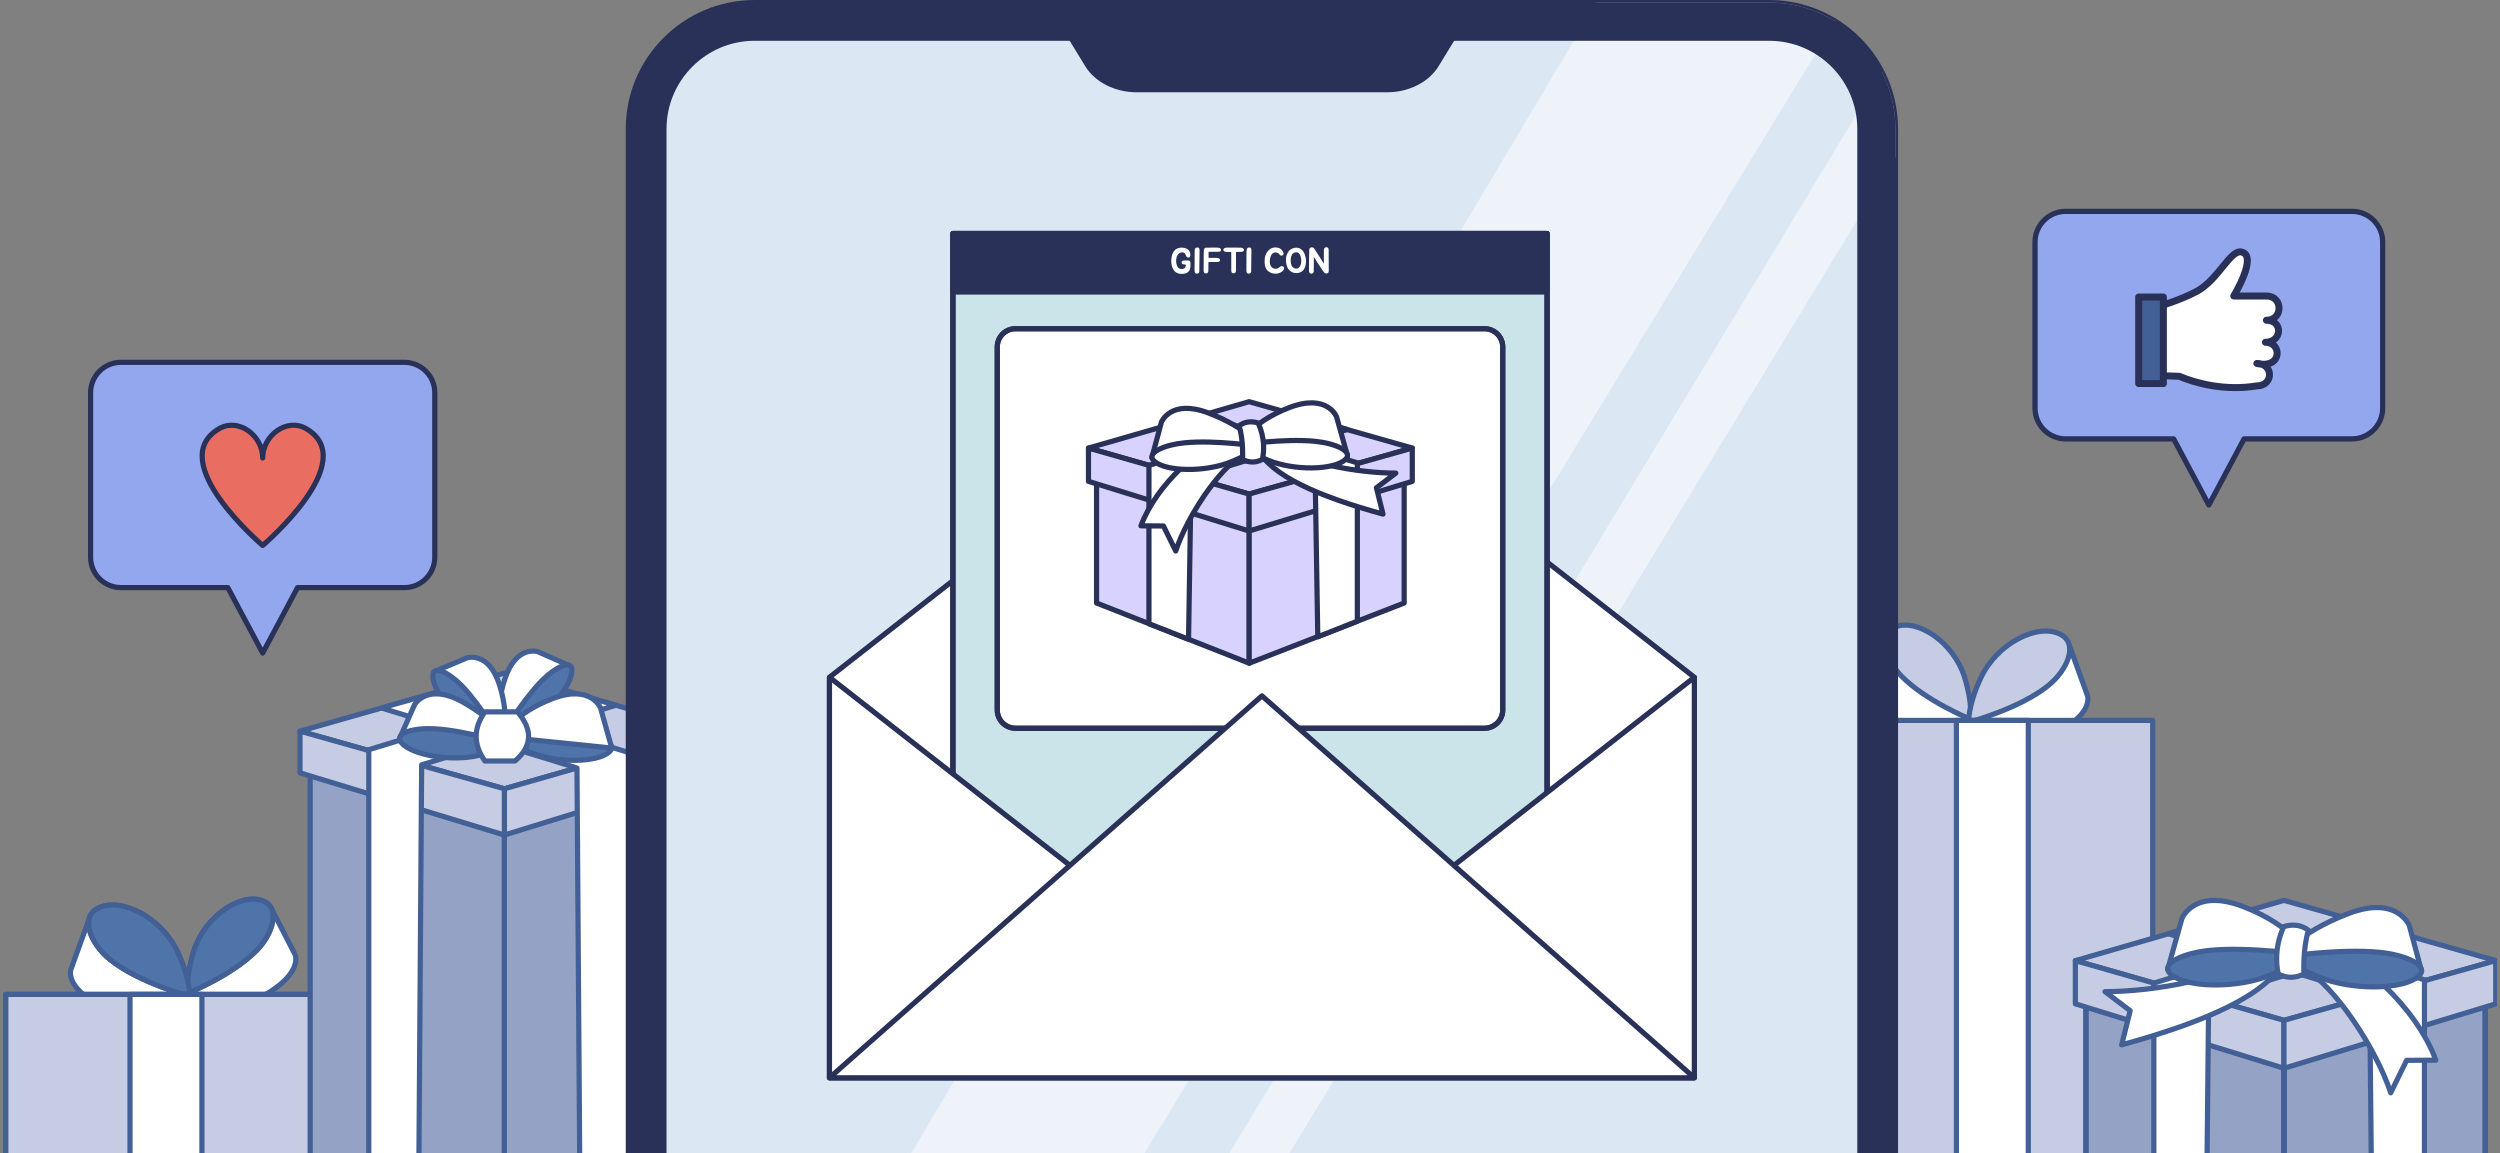 <svg width="414" height="191" viewBox="0 0 414 191" fill="none" xmlns="http://www.w3.org/2000/svg">
<rect x="0" y="0" width="414" height="191" fill="#808080" stroke="none"/>
<g clip-path="url(#clip0_797_2410)">
<path d="M312.434 105.17L308.555 112.705C308.555 112.705 306.877 116.4 315.9 120.607C324.918 124.814 326.274 119.084 326.274 119.084L312.44 105.164L312.434 105.17Z" fill="white" stroke="#426096" stroke-width="0.862" stroke-linecap="round" stroke-linejoin="round"/>
<path d="M326.268 119.082C326.268 119.082 326.751 116.64 325.303 112.059C323.532 106.456 317.618 102.386 313.894 103.806C310.997 104.91 312.153 109.117 314.808 111.887C318.779 116.036 326.268 119.082 326.268 119.082Z" fill="#C6CCE3" stroke="#426096" stroke-width="0.862" stroke-linecap="round" stroke-linejoin="round"/>
<path d="M342.631 106.727L345.711 115.267C345.711 115.267 346.981 119.422 336.82 122.647C326.659 125.871 326.015 119.6 326.015 119.6L342.631 106.727Z" fill="white" stroke="#426096" stroke-width="0.862" stroke-linecap="round" stroke-linejoin="round"/>
<path d="M326.015 119.6C326.015 119.6 325.843 116.939 328.01 112.272C330.665 106.565 337.51 103.054 341.269 105.077C344.194 106.652 342.383 110.956 339.182 113.537C334.395 117.399 326.015 119.6 326.015 119.6Z" fill="#C6CCE3" stroke="#426096" stroke-width="0.862" stroke-linecap="round" stroke-linejoin="round"/>
<path d="M356.487 119.301H310.101V201.2H356.487V119.301Z" fill="#C6CCE3" stroke="#426096" stroke-width="0.862" stroke-linecap="round" stroke-linejoin="round"/>
<path d="M335.889 119.301H323.981V198.516H335.889V119.301Z" fill="white" stroke="#426096" stroke-width="0.862" stroke-linecap="round" stroke-linejoin="round"/>
<path d="M44.984 150.537L48.864 158.072C48.864 158.072 50.542 161.767 41.524 165.974C32.507 170.181 31.15 164.451 31.15 164.451L44.984 150.531V150.537Z" fill="white" stroke="#426096" stroke-width="0.862" stroke-linecap="round" stroke-linejoin="round"/>
<path d="M31.151 164.457C31.151 164.457 30.668 162.015 32.116 157.434C33.886 151.831 39.8 147.761 43.524 149.181C46.421 150.285 45.266 154.492 42.611 157.262C38.639 161.411 31.151 164.457 31.151 164.457Z" fill="#C6CCE3" stroke="#426096" stroke-width="0.862" stroke-linecap="round" stroke-linejoin="round"/>
<path d="M14.788 152.094L11.707 160.634C11.707 160.634 10.437 164.789 20.598 168.014C30.76 171.238 31.403 164.968 31.403 164.968L14.788 152.094Z" fill="white" stroke="#426096" stroke-width="0.862" stroke-linecap="round" stroke-linejoin="round"/>
<path d="M31.403 164.969C31.403 164.969 31.576 162.308 29.409 157.642C26.754 151.935 19.909 148.423 16.15 150.446C13.225 152.021 15.035 156.326 18.236 158.906C23.024 162.768 31.403 164.969 31.403 164.969Z" fill="#C6CCE3" stroke="#426096" stroke-width="0.862" stroke-linecap="round" stroke-linejoin="round"/>
<path d="M31.151 164.457C31.151 164.457 30.668 162.015 32.116 157.434C33.886 151.831 39.8 147.761 43.524 149.181C46.421 150.285 45.266 154.492 42.611 157.262C38.639 161.411 31.151 164.457 31.151 164.457Z" fill="#4F74AA" stroke="#426096" stroke-width="0.862" stroke-linecap="round" stroke-linejoin="round"/>
<path d="M31.403 164.969C31.403 164.969 31.576 162.308 29.409 157.642C26.754 151.935 19.909 148.423 16.15 150.446C13.225 152.021 15.035 156.326 18.236 158.906C23.024 162.768 31.403 164.969 31.403 164.969Z" fill="#4F74AA" stroke="#426096" stroke-width="0.862" stroke-linecap="round" stroke-linejoin="round"/>
<path d="M0.931 246.568H55.272L55.272 164.67H0.931L0.931 246.568Z" fill="#C6CCE3" stroke="#426096" stroke-width="0.862" stroke-linecap="round" stroke-linejoin="round"/>
<path d="M0.931 246.569H55.272V164.676H0.931V246.569Z" stroke="#426096" stroke-width="0.862" stroke-linecap="round" stroke-linejoin="round"/>
<path d="M21.529 243.885H33.438L33.438 164.67H21.529L21.529 243.885Z" fill="white" stroke="#426096" stroke-width="0.862" stroke-linecap="round" stroke-linejoin="round"/>
<path d="M115.164 126.836V197.516L83.502 210.005V136.376L115.164 126.836Z" fill="#94A3C5" stroke="#426096" stroke-width="0.862" stroke-linecap="round" stroke-linejoin="round"/>
<path d="M83.502 136.376L51.364 126.836V197.516L83.502 210.005V136.376Z" fill="#94A3C5" stroke="#426096" stroke-width="0.862" stroke-linecap="round" stroke-linejoin="round"/>
<path d="M83.52 111.457L116.842 121.084L83.52 130.624L49.68 121.084L83.52 111.457Z" fill="#C6CCE3" stroke="#426096" stroke-width="0.862" stroke-linecap="round" stroke-linejoin="round"/>
<path d="M116.842 121.082V127.985L83.519 138.284V130.623L116.842 121.082Z" fill="#C6CCE3" stroke="#426096" stroke-width="0.862" stroke-linecap="round" stroke-linejoin="round"/>
<path d="M83.52 130.623L49.68 121.082V127.985L83.52 138.284V130.623Z" fill="#C6CCE3" stroke="#426096" stroke-width="0.862" stroke-linecap="round" stroke-linejoin="round"/>
<path d="M71.933 114.75L63.18 117.244L95.549 127.181L96.089 205.04L104.302 201.798V124.676L71.933 114.75Z" fill="white" stroke="#426096" stroke-width="0.862" stroke-linecap="round" stroke-linejoin="round"/>
<path d="M93.29 114.277L101.98 116.789L69.824 126.657L69.284 204.516L61.071 201.28V124.151L93.29 114.277Z" fill="white" stroke="#426096" stroke-width="0.862" stroke-linecap="round" stroke-linejoin="round"/>
<path d="M94.492 110.307L89.037 107.91C89.037 107.91 85.497 106.778 83.629 112.37C81.618 118.411 83.296 121.411 83.296 121.411L94.486 110.307H94.492Z" fill="white" stroke="#426096" stroke-width="0.862" stroke-linecap="round" stroke-linejoin="round"/>
<path d="M83.192 122.014C83.192 122.014 84.296 123.135 87.893 124.618C92.296 126.428 98.928 126.29 100.905 124.526C102.446 123.152 99.273 121.744 95.779 121.405C90.543 120.899 83.198 122.014 83.198 122.014H83.192Z" fill="#4F74AA" stroke="#426096" stroke-width="0.862" stroke-linecap="round" stroke-linejoin="round"/>
<path d="M71.91 111.22L77.405 108.915C77.405 108.915 80.968 107.846 82.732 113.467C84.64 119.542 82.905 122.513 82.905 122.513L71.91 111.214V111.22Z" fill="white" stroke="#426096" stroke-width="0.862" stroke-linecap="round" stroke-linejoin="round"/>
<path d="M82.905 122.514C82.905 122.514 81.549 122.37 78.612 120.721C75.02 118.704 71.548 114.129 71.68 111.836C71.784 110.054 74.451 111.451 76.554 113.64C79.709 116.922 82.899 122.514 82.899 122.514H82.905Z" fill="#4F74AA" stroke="#426096" stroke-width="0.862" stroke-linecap="round" stroke-linejoin="round"/>
<path d="M83.296 121.411C83.296 121.411 84.652 121.291 87.618 119.693C91.244 117.739 94.796 113.227 94.704 110.934C94.629 109.147 91.945 110.497 89.796 112.652C86.583 115.877 83.296 121.411 83.296 121.411Z" fill="#4F74AA" stroke="#426096" stroke-width="0.862" stroke-linecap="round" stroke-linejoin="round"/>
<path d="M66.174 122.285L68.674 116.647C68.674 116.647 70.853 112.946 76.761 116.331C83.146 119.986 84.353 123.239 84.353 123.239L66.169 122.285H66.174Z" fill="white" stroke="#426096" stroke-width="0.862" stroke-linecap="round" stroke-linejoin="round"/>
<path d="M84.359 123.237C84.359 123.237 83.095 124.174 79.313 125.082C74.686 126.191 68.152 125.036 66.468 122.984C65.157 121.392 68.514 120.484 72.02 120.691C77.267 120.996 84.359 123.237 84.359 123.237Z" fill="#4F74AA" stroke="#426096" stroke-width="0.862" stroke-linecap="round" stroke-linejoin="round"/>
<path d="M101.308 123.876L99.451 117.25C99.451 117.25 97.871 113.255 91.508 115.692C84.635 118.319 83.192 122.02 83.192 122.02L101.302 123.882L101.308 123.876Z" fill="white" stroke="#426096" stroke-width="0.862" stroke-linecap="round" stroke-linejoin="round"/>
<path d="M85.284 126.019H80.301C78.37 123.306 78.37 120.599 80.301 117.887H85.692C88.21 120.783 88.215 123.525 85.284 126.019Z" fill="white" stroke="#426096" stroke-width="0.862" stroke-linecap="round" stroke-linejoin="round"/>
<path d="M124.975 0.432H292.968C304.514 0.432 313.888 9.805 313.888 21.352V365.218H104.055V21.352C104.055 9.805 113.429 0.432 124.975 0.432Z" fill="#DCE7F4" stroke="#293159" stroke-width="0.862" stroke-linecap="round" stroke-linejoin="round"/>
<g opacity="0.5">
<path d="M264.393 0.432L104.055 269.6V330.981L303.928 3.535C300.738 1.57 296.985 0.432 292.968 0.432H264.393Z" fill="white"/>
<path d="M313.882 21.352C313.882 17.973 313.078 14.789 311.658 11.961L104.055 355.844V365.212H107.515L313.882 26.042V21.346V21.352Z" fill="white"/>
</g>
<path d="M292.968 6.754C301.014 6.754 307.566 13.3 307.566 21.352V358.896H110.377V21.352C110.377 13.306 116.923 6.754 124.975 6.754H292.968ZM292.968 0.432H124.975C113.423 0.432 104.055 9.794 104.055 21.352V365.218H313.882V21.352C313.882 9.8 304.52 0.432 292.962 0.432H292.968Z" fill="#293159"/>
<path d="M208.972 56.105L137.36 112.153V178.477H280.583V112.153L208.972 56.105Z" fill="white" stroke="#293159" stroke-width="0.862" stroke-linecap="round" stroke-linejoin="round"/>
<path d="M256.191 38.674H157.809V164.08H256.191V38.674Z" fill="white" stroke="#293159" stroke-width="0.862" stroke-linecap="round" stroke-linejoin="round"/>
<path d="M157.809 38.674V164.08H256.191V38.674H157.809ZM245.835 120.596H168.166C166.499 120.596 165.148 119.245 165.148 117.578V57.45C165.148 55.783 166.499 54.433 168.166 54.433H245.835C247.501 54.433 248.852 55.783 248.852 57.45V117.578C248.852 119.245 247.501 120.596 245.835 120.596Z" fill="#CAE4E9" stroke="#293159" stroke-width="0.862" stroke-linecap="round" stroke-linejoin="round"/>
<path d="M157.809 38.674V164.08H256.191V38.674H157.809ZM245.835 120.596H168.166C166.499 120.596 165.148 119.245 165.148 117.578V57.45C165.148 55.783 166.499 54.433 168.166 54.433H245.835C247.501 54.433 248.852 55.783 248.852 57.45V117.578C248.852 119.245 247.501 120.596 245.835 120.596Z" stroke="#293159" stroke-width="0.862" stroke-linecap="round" stroke-linejoin="round"/>
<path d="M181.591 78.795V99.859L206.868 109.825V86.41L181.591 78.795Z" fill="#D8D2FF" stroke="#293159" stroke-width="0.862" stroke-linecap="round" stroke-linejoin="round"/>
<path d="M206.868 86.41L232.53 78.795V99.859L206.868 109.825V86.41Z" fill="#D8D2FF" stroke="#293159" stroke-width="0.862" stroke-linecap="round" stroke-linejoin="round"/>
<path d="M206.856 66.518L180.252 74.202L206.856 81.817L233.874 74.202L206.856 66.518Z" fill="#D8D2FF" stroke="#293159" stroke-width="0.862" stroke-linecap="round" stroke-linejoin="round"/>
<path d="M180.252 74.201V79.713L206.856 87.931V81.816L180.252 74.201Z" fill="#D8D2FF" stroke="#293159" stroke-width="0.862" stroke-linecap="round" stroke-linejoin="round"/>
<path d="M206.856 81.816L233.874 74.201V79.713L206.856 87.931V81.816Z" fill="#D8D2FF" stroke="#293159" stroke-width="0.862" stroke-linecap="round" stroke-linejoin="round"/>
<path d="M216.104 69.144L223.098 71.133L197.253 79.07L196.822 105.864L190.264 103.278V77.064L216.104 69.144Z" fill="white" stroke="#293159" stroke-width="0.862" stroke-linecap="round" stroke-linejoin="round"/>
<path d="M199.057 68.772L192.12 70.772L217.788 78.657L218.225 105.451L224.776 102.864V76.651L199.057 68.772Z" fill="white" stroke="#293159" stroke-width="0.862" stroke-linecap="round" stroke-linejoin="round"/>
<path d="M205.764 75.369C201.851 77.622 196.586 85.541 194.701 91.243L192.672 87.105L188.942 87.076C191.413 80.38 198.942 73.363 203.816 72.742L205.764 75.369Z" fill="white" stroke="#293159" stroke-width="0.862" stroke-linecap="round" stroke-linejoin="round"/>
<path d="M212.822 73.535C214.609 76.616 225.138 78.369 231.144 78.346L227.932 80.782L229.024 85.133C218.242 82.179 210.391 78.725 208.253 74.299L212.822 73.541V73.535Z" fill="white" stroke="#293159" stroke-width="0.862" stroke-linecap="round" stroke-linejoin="round"/>
<path d="M223.144 75.496L221.328 69.008C221.328 69.008 219.776 65.1 213.546 67.479C206.816 70.054 205.402 73.675 205.402 73.675L223.144 75.496Z" fill="white" stroke="#293159" stroke-width="0.862" stroke-linecap="round" stroke-linejoin="round"/>
<path d="M205.402 73.674C205.402 73.674 206.483 74.771 210.006 76.22C214.316 77.99 220.811 77.858 222.753 76.133C224.265 74.788 221.15 73.409 217.73 73.076C212.604 72.576 205.402 73.674 205.402 73.674Z" fill="white" stroke="#293159" stroke-width="0.862" stroke-linecap="round" stroke-linejoin="round"/>
<path d="M190.758 75.749L192.327 69.916C192.327 69.916 193.879 66.008 200.109 68.387C206.839 70.962 208.5 73.928 208.5 73.928L190.758 75.749Z" fill="white" stroke="#293159" stroke-width="0.862" stroke-linecap="round" stroke-linejoin="round"/>
<path d="M208.5 73.925C208.5 73.925 207.42 75.023 203.897 76.472C199.586 78.242 193.092 78.109 191.149 76.385C189.638 75.04 192.753 73.661 196.172 73.328C201.299 72.828 208.5 73.925 208.5 73.925Z" fill="white" stroke="#293159" stroke-width="0.862" stroke-linecap="round" stroke-linejoin="round"/>
<path d="M205.19 70.513C206.086 69.823 207.184 69.702 208.322 70.036C208.322 70.036 209.765 72.628 209.063 76.07C207.983 76.656 206.885 76.645 205.77 76.093C205.77 76.093 205.937 72.869 205.195 70.513H205.19Z" fill="white" stroke="#293159" stroke-width="0.862" stroke-linecap="round" stroke-linejoin="round"/>
<path d="M256.191 38.674H157.809V48.358H256.191V38.674Z" fill="#293159" stroke="#293159" stroke-width="0.862" stroke-linecap="round" stroke-linejoin="round"/>
<path d="M196.597 45.149C196.35 45.304 195.908 45.368 195.609 45.356C194.161 45.31 193.896 43.914 193.971 42.891C194.017 42.276 194.304 41.402 194.982 41.138C195.603 40.885 196.569 40.983 196.942 41.546C197.069 41.753 197.161 42.08 197.109 42.35C197.034 42.827 196.511 42.69 196.408 42.35C196.356 42.166 196.287 42 196.12 41.896C195.73 41.655 195.247 41.856 195.017 42.218C194.753 42.615 194.724 43.195 194.81 43.661C194.85 43.85 194.919 44.034 195.017 44.212C195.161 44.465 195.546 44.621 195.856 44.546C196.287 44.437 196.385 44.155 196.385 43.816C196.281 43.81 196.189 43.804 196.155 43.804C196.063 43.804 195.977 43.787 195.896 43.758C195.822 43.736 195.77 43.695 195.735 43.644C195.695 43.597 195.678 43.54 195.678 43.483C195.678 43.437 195.684 43.391 195.689 43.345C195.701 43.31 195.73 43.264 195.77 43.224C195.793 43.207 195.839 43.19 195.885 43.178C195.931 43.166 195.982 43.149 196.04 43.144C196.086 43.138 196.149 43.138 196.201 43.138H196.747C196.839 43.132 196.971 43.161 197.034 43.218C197.057 43.247 197.086 43.276 197.103 43.322C197.115 43.356 197.126 43.408 197.132 43.454C197.138 43.5 197.143 43.557 197.143 43.597V43.845C197.143 44.322 197.092 44.845 196.597 45.161V45.149Z" fill="white"/>
<path d="M197.816 44.632V44.155L197.827 43.27C197.827 43.017 197.827 42.741 197.827 42.448C197.827 42.155 197.827 41.959 197.839 41.684V41.661C197.845 41.58 197.85 41.494 197.85 41.408C197.856 41.327 197.879 41.252 197.919 41.172C197.948 41.115 197.988 41.069 198.046 41.028C198.103 41 198.172 40.982 198.235 40.982C198.299 40.982 198.35 40.988 198.396 40.994C198.442 41 198.494 41.023 198.534 41.069C198.563 41.092 198.58 41.12 198.603 41.166C198.615 41.212 198.632 41.258 198.638 41.304C198.638 41.356 198.649 41.408 198.649 41.454C198.649 41.505 198.644 41.551 198.644 41.597V41.701L198.609 44.827V44.885C198.609 44.885 198.603 44.942 198.598 44.994C198.586 45.034 198.575 45.08 198.557 45.126C198.534 45.166 198.511 45.207 198.465 45.235C198.431 45.27 198.373 45.287 198.31 45.304C198.201 45.327 198.092 45.316 198.006 45.276C197.965 45.247 197.925 45.207 197.902 45.155C197.891 45.144 197.885 45.132 197.885 45.12C197.879 45.109 197.868 45.097 197.862 45.086C197.85 45.046 197.839 45 197.839 44.954C197.839 44.919 197.827 44.873 197.822 44.833C197.816 44.799 197.816 44.764 197.822 44.73V44.638L197.816 44.632Z" fill="white"/>
<path d="M202.189 41.351C202.189 41.397 202.189 41.449 202.178 41.483C202.172 41.529 202.149 41.569 202.097 41.61C202.074 41.627 202.028 41.65 201.988 41.667C201.942 41.679 201.885 41.684 201.827 41.69C201.781 41.702 201.718 41.702 201.666 41.702H200.138V42.708C200.189 42.708 200.27 42.708 200.379 42.702C200.701 42.702 200.919 42.702 201.23 42.708H201.264C201.356 42.708 201.442 42.713 201.54 42.713C201.632 42.719 201.718 42.73 201.804 42.759C201.873 42.782 201.925 42.817 201.959 42.874C202 42.92 202.028 42.978 202.028 43.035C202.028 43.081 202.028 43.127 202.017 43.173C202.011 43.208 201.982 43.254 201.936 43.294C201.908 43.317 201.873 43.334 201.822 43.345C201.781 43.357 201.724 43.374 201.672 43.38C201.62 43.386 201.563 43.391 201.505 43.391H200.12L200.103 44.794V44.84C200.103 44.874 200.097 44.914 200.092 44.955C200.08 44.995 200.069 45.047 200.051 45.081C200.028 45.127 200.005 45.173 199.971 45.196C199.931 45.225 199.873 45.248 199.81 45.265C199.701 45.288 199.597 45.276 199.5 45.23C199.465 45.208 199.419 45.173 199.396 45.116C199.39 45.104 199.385 45.087 199.385 45.081L199.367 45.047C199.344 45.006 199.339 44.96 199.333 44.92C199.333 44.886 199.327 44.84 199.321 44.8C199.316 44.765 199.316 44.742 199.321 44.702V44.133L199.333 43.265C199.333 43.012 199.333 42.742 199.333 42.466C199.333 42.179 199.333 41.978 199.344 41.713V41.684C199.35 41.598 199.35 41.523 199.362 41.443C199.367 41.357 199.385 41.282 199.419 41.207C199.442 41.15 199.488 41.093 199.54 41.064C199.597 41.029 199.666 41.012 199.735 41.012C199.758 41.012 199.781 41.012 199.816 41.018C200.097 41.012 200.126 41.012 200.442 41.006C200.77 41.001 201.08 41.001 201.396 41.006H201.425C201.517 41.012 201.603 41.012 201.701 41.018C201.793 41.018 201.879 41.041 201.965 41.069C202.034 41.087 202.086 41.121 202.12 41.173C202.161 41.225 202.184 41.282 202.189 41.34V41.351Z" fill="white"/>
<path d="M205.977 41.351C205.977 41.397 205.971 41.454 205.966 41.495C205.954 41.535 205.931 41.581 205.885 41.621C205.851 41.644 205.799 41.661 205.753 41.673C205.701 41.69 205.644 41.696 205.58 41.707C205.529 41.713 205.466 41.713 205.408 41.713H205.103C204.96 41.719 204.822 41.719 204.684 41.719C204.695 42.213 204.678 42.816 204.678 44.138V44.598C204.678 44.633 204.678 44.656 204.684 44.69C204.684 44.719 204.684 44.748 204.678 44.788C204.678 44.822 204.667 44.868 204.661 44.914C204.661 44.949 204.649 44.989 204.638 45.029C204.621 45.046 204.615 45.058 204.615 45.064L204.598 45.098C204.575 45.144 204.529 45.184 204.483 45.213C204.397 45.253 204.293 45.265 204.19 45.242C204.121 45.236 204.069 45.219 204.034 45.19C204 45.156 203.977 45.121 203.954 45.081C203.931 45.035 203.92 44.995 203.914 44.954C203.902 44.92 203.897 44.868 203.897 44.84V41.742C203.799 41.742 203.213 41.736 203.103 41.719C203.057 41.713 202.931 41.696 202.868 41.678C202.776 41.656 202.718 41.621 202.667 41.563C202.626 41.518 202.598 41.454 202.598 41.391C202.598 41.345 202.598 41.293 202.609 41.253C202.621 41.213 202.649 41.167 202.707 41.133C202.736 41.109 202.816 41.063 202.879 41.046C202.925 41.029 202.994 41.017 203.057 41.012C203.126 41.006 203.184 41.006 203.259 41.006C203.54 41.006 203.782 41.006 204.057 41C204.523 40.995 204.983 41 205.443 41.012C205.546 41.017 205.644 41.029 205.736 41.069C205.81 41.092 205.874 41.127 205.914 41.184C205.954 41.23 205.983 41.288 205.983 41.345L205.977 41.351Z" fill="white"/>
<path d="M206.402 44.632V44.155L206.414 43.27C206.414 43.017 206.414 42.741 206.414 42.448C206.414 42.155 206.414 41.959 206.425 41.684V41.661C206.431 41.58 206.437 41.494 206.437 41.408C206.443 41.327 206.466 41.252 206.506 41.172C206.535 41.115 206.575 41.069 206.632 41.028C206.69 41 206.759 40.982 206.822 40.982C206.885 40.982 206.937 40.988 206.983 40.994C207.029 41 207.081 41.023 207.121 41.069C207.149 41.092 207.167 41.12 207.19 41.166C207.201 41.212 207.218 41.258 207.224 41.304C207.224 41.356 207.236 41.408 207.236 41.454C207.236 41.505 207.23 41.551 207.23 41.597V41.701L207.195 44.827V44.885C207.195 44.885 207.19 44.942 207.184 44.994C207.172 45.034 207.161 45.08 207.144 45.126C207.121 45.166 207.098 45.207 207.052 45.235C207.017 45.27 206.96 45.287 206.897 45.304C206.787 45.327 206.678 45.316 206.592 45.276C206.552 45.247 206.512 45.207 206.489 45.155C206.477 45.144 206.471 45.132 206.471 45.12C206.466 45.109 206.454 45.097 206.448 45.086C206.437 45.046 206.425 45 206.425 44.954C206.425 44.919 206.414 44.873 206.408 44.833C206.402 44.799 206.402 44.764 206.408 44.73V44.638L206.402 44.632Z" fill="white"/>
<path d="M211.644 45.288C211.115 45.403 210.443 45.27 209.977 44.88C209.42 44.414 209.379 43.512 209.437 42.857C209.477 42.265 209.822 41.512 210.471 41.15C210.966 40.868 211.776 40.937 212.178 41.305C212.431 41.529 212.828 42.19 212.293 42.322C212.069 42.385 211.943 42.219 211.828 42.075C211.437 41.609 210.736 41.765 210.494 42.282C210.242 42.822 210.161 43.644 210.494 44.127C210.759 44.506 211.276 44.621 211.69 44.391C211.822 44.322 211.983 44.133 212.173 44.081C212.316 44.035 212.523 44.087 212.604 44.259C212.822 44.719 212.115 45.173 211.638 45.288H211.644Z" fill="white"/>
<path d="M216.075 42.133C216.311 42.748 216.334 43.501 216.167 44.053C216.121 44.231 216.052 44.386 215.966 44.535C215.765 44.88 215.431 45.104 215.058 45.185C214.54 45.306 213.948 45.173 213.54 44.777C213.046 44.294 212.914 43.461 212.96 42.823C213 42.231 213.339 41.403 214.012 41.15C215.092 40.742 215.765 41.317 216.075 42.133ZM215.374 42.42C215.201 41.903 214.857 41.599 214.253 41.886C213.897 42.053 213.77 42.541 213.747 42.926C213.719 43.34 213.77 43.88 214.035 44.196C214.242 44.438 214.54 44.53 214.811 44.466C215.035 44.42 215.201 44.265 215.316 44.024C215.362 43.932 215.403 43.828 215.426 43.725C215.523 43.352 215.512 42.834 215.374 42.42Z" fill="white"/>
<path d="M219.891 45.213C219.701 45.368 219.385 45.265 219.259 45.098C218.989 44.765 218.77 44.391 218.535 44.041L218.029 43.276C217.891 43.058 217.741 42.77 217.575 42.535L217.558 44.834V44.886C217.558 45.012 217.517 45.144 217.414 45.236C217.379 45.265 217.322 45.288 217.259 45.305C216.862 45.38 216.741 45.023 216.764 44.736V44.633L216.776 44.161V43.288C216.787 43.035 216.787 42.765 216.787 42.483C216.782 42.138 216.793 41.724 216.81 41.391C216.816 41.305 216.833 41.23 216.879 41.156C216.897 41.098 216.948 41.046 217.006 41.012C217.098 40.96 217.259 40.937 217.362 40.966C217.402 40.977 217.443 41 217.483 41.023C217.517 41.052 217.563 41.092 217.592 41.127C217.632 41.167 217.667 41.219 217.695 41.253C217.718 41.299 217.741 41.339 217.776 41.38L217.845 41.477L219.236 43.673V43.276C219.236 43.023 219.236 42.753 219.224 42.46C219.224 42.121 219.224 41.713 219.241 41.374C219.241 41.293 219.264 41.219 219.305 41.138C219.385 40.931 219.73 40.868 219.908 41.018C219.931 41.041 219.96 41.075 219.977 41.115C219.994 41.161 220.006 41.207 220.012 41.253C220.023 41.305 220.029 41.351 220.029 41.403C220.029 42.403 220.029 43.477 220.04 44.477C220.04 44.592 220.052 44.696 220.046 44.811C220.04 44.943 220.029 45.115 219.902 45.213H219.891Z" fill="white"/>
<path d="M208.972 168.195L137.401 112.188H137.36V178.477H280.583V112.188H280.543L208.972 168.195Z" fill="white" stroke="#293159" stroke-width="0.862" stroke-linecap="round" stroke-linejoin="round"/>
<path d="M208.972 115.232L137.36 178.481H280.583L208.972 115.232Z" fill="white" stroke="#293159" stroke-width="0.862" stroke-linecap="round" stroke-linejoin="round"/>
<path d="M229.685 15.283H188.258C184.637 15.283 181.321 13.604 179.706 10.955L173.281 0.432H244.662L238.237 10.955C236.616 13.61 233.305 15.283 229.685 15.283Z" fill="#293159"/>
<path d="M345.424 165.039V214.368L378.235 227.311V174.93L345.424 165.039Z" fill="#94A3C5" stroke="#426096" stroke-width="0.862" stroke-linecap="round" stroke-linejoin="round"/>
<path d="M378.235 174.93L411.552 165.039V214.368L378.235 227.311V174.93Z" fill="#94A3C5" stroke="#426096" stroke-width="0.862" stroke-linecap="round" stroke-linejoin="round"/>
<path d="M345.424 165.039V214.368L378.235 227.311V174.93L345.424 165.039Z" stroke="#426096" stroke-width="0.862" stroke-linecap="round" stroke-linejoin="round"/>
<path d="M378.235 174.93L411.552 165.039V214.368L378.235 227.311V174.93Z" stroke="#426096" stroke-width="0.862" stroke-linecap="round" stroke-linejoin="round"/>
<path d="M378.224 149.102L343.677 159.079L378.224 168.97L413.294 159.079L378.224 149.102Z" fill="#C6CCE3" stroke="#426096" stroke-width="0.862" stroke-linecap="round" stroke-linejoin="round"/>
<path d="M343.677 159.078V166.234L378.224 176.906V168.969L343.677 159.078Z" fill="#C6CCE3" stroke="#426096" stroke-width="0.862" stroke-linecap="round" stroke-linejoin="round"/>
<path d="M378.224 168.969L413.294 159.078V166.234L378.224 176.906V168.969Z" fill="#C6CCE3" stroke="#426096" stroke-width="0.862" stroke-linecap="round" stroke-linejoin="round"/>
<path d="M390.23 152.514L399.305 155.094L365.752 165.399L365.189 222.159L356.677 218.803V162.801L390.23 152.514Z" fill="white" stroke="#426096" stroke-width="0.862" stroke-linecap="round" stroke-linejoin="round"/>
<path d="M368.097 152.025L359.085 154.629L392.413 164.859L392.977 221.625L401.488 218.269V162.261L368.097 152.025Z" fill="white" stroke="#426096" stroke-width="0.862" stroke-linecap="round" stroke-linejoin="round"/>
<path d="M381.54 160.359C386.621 163.285 393.454 173.567 395.903 180.969L398.535 175.595L403.38 175.561C400.167 166.865 390.397 157.762 384.069 156.951L381.54 160.359Z" fill="white" stroke="#426096" stroke-width="0.862" stroke-linecap="round" stroke-linejoin="round"/>
<path d="M372.373 157.975C370.051 161.975 356.384 164.245 348.585 164.216L352.757 167.377L351.344 173.027C365.344 169.193 375.534 164.705 378.304 158.963L372.373 157.975Z" fill="white" stroke="#426096" stroke-width="0.862" stroke-linecap="round" stroke-linejoin="round"/>
<path d="M358.976 160.52L361.332 152.095C361.332 152.095 363.344 147.02 371.43 150.112C380.166 153.457 382.005 158.158 382.005 158.158L358.976 160.526V160.52Z" fill="white" stroke="#426096" stroke-width="0.862" stroke-linecap="round" stroke-linejoin="round"/>
<path d="M382.006 158.158C382.006 158.158 380.603 159.583 376.028 161.463C370.431 163.762 361.999 163.589 359.482 161.348C357.522 159.601 361.562 157.807 366.005 157.376C372.66 156.733 382.006 158.152 382.006 158.152V158.158Z" fill="#4F74AA" stroke="#426096" stroke-width="0.862" stroke-linecap="round" stroke-linejoin="round"/>
<path d="M401.018 160.847L398.983 153.273C398.983 153.273 396.972 148.198 388.885 151.29C380.149 154.635 377.988 158.48 377.988 158.48L401.018 160.847Z" fill="white" stroke="#426096" stroke-width="0.862" stroke-linecap="round" stroke-linejoin="round"/>
<path d="M377.982 158.48C377.982 158.48 379.385 159.906 383.96 161.785C389.557 164.084 397.989 163.912 400.506 161.67C402.466 159.923 398.426 158.13 393.983 157.699C387.328 157.055 377.982 158.475 377.982 158.475V158.48Z" fill="#4F74AA" stroke="#426096" stroke-width="0.862" stroke-linecap="round" stroke-linejoin="round"/>
<path d="M382.281 154.055C381.12 153.164 379.689 153.003 378.218 153.434C378.218 153.434 376.35 156.802 377.258 161.268C378.661 162.032 380.086 162.015 381.534 161.296C381.534 161.296 381.316 157.112 382.281 154.055Z" fill="white" stroke="#426096" stroke-width="0.862" stroke-linecap="round" stroke-linejoin="round"/>
<path d="M66.966 60H20.034C17.256 60 15 62.256 15 65.034V92.274C15 95.051 17.256 97.307 20.034 97.307H37.728L43.5 108.147L49.272 97.307H66.966C69.744 97.307 72 95.051 72 92.274V65.034C72 62.256 69.744 60 66.966 60Z" fill="#93A7EE" stroke="#293159" stroke-width="0.859" stroke-linecap="round" stroke-linejoin="round"/>
<path d="M50.721 70.995C47.508 69.111 43.5 72.112 43.5 75.84C43.5 72.118 39.486 69.111 36.279 70.995C27.077 76.401 43.5 90.327 43.5 90.327C43.5 90.327 59.923 76.401 50.721 70.995Z" fill="#EA6D61" stroke="#293159" stroke-width="0.859" stroke-linecap="round" stroke-linejoin="round"/>
<path d="M389.486 35H342.084C339.279 35 337 37.279 337 40.084V67.596C337 70.401 339.279 72.68 342.084 72.68H359.955L365.785 83.629L371.615 72.68H389.486C392.291 72.68 394.57 70.401 394.57 67.596V40.084C394.57 37.279 392.291 35 389.486 35Z" fill="#93A7EE" stroke="#293159" stroke-width="0.868" stroke-linecap="round" stroke-linejoin="round"/>
<path d="M357.329 50.818C357.329 50.818 361.441 49.551 363.853 48.21C367.358 46.261 369.325 41.397 371.135 41.721C374.021 42.241 369.909 49.019 369.909 49.019H375.316C378.104 49.019 378.104 53.033 375.316 53.033C378.104 53.033 377.948 56.677 375.154 56.677C377.942 56.677 377.959 61.148 373.737 60.188C376.525 60.188 376.525 63.901 373.737 63.901C368.428 64.78 363.593 63.461 360.892 62.316L357.306 62.189L357.335 50.812L357.329 50.818Z" fill="white" stroke="#293159" stroke-width="1.157" stroke-linecap="round" stroke-linejoin="round"/>
<path d="M354.165 63.514H358.254V49.188H354.165V63.514Z" fill="#426096" stroke="#293159" stroke-width="1.157" stroke-linecap="round" stroke-linejoin="round"/>
</g>
<defs>
<clipPath id="clip0_797_2410">
<rect width="413" height="191" fill="white" transform="translate(0.5)"/>
</clipPath>
</defs>
</svg>
